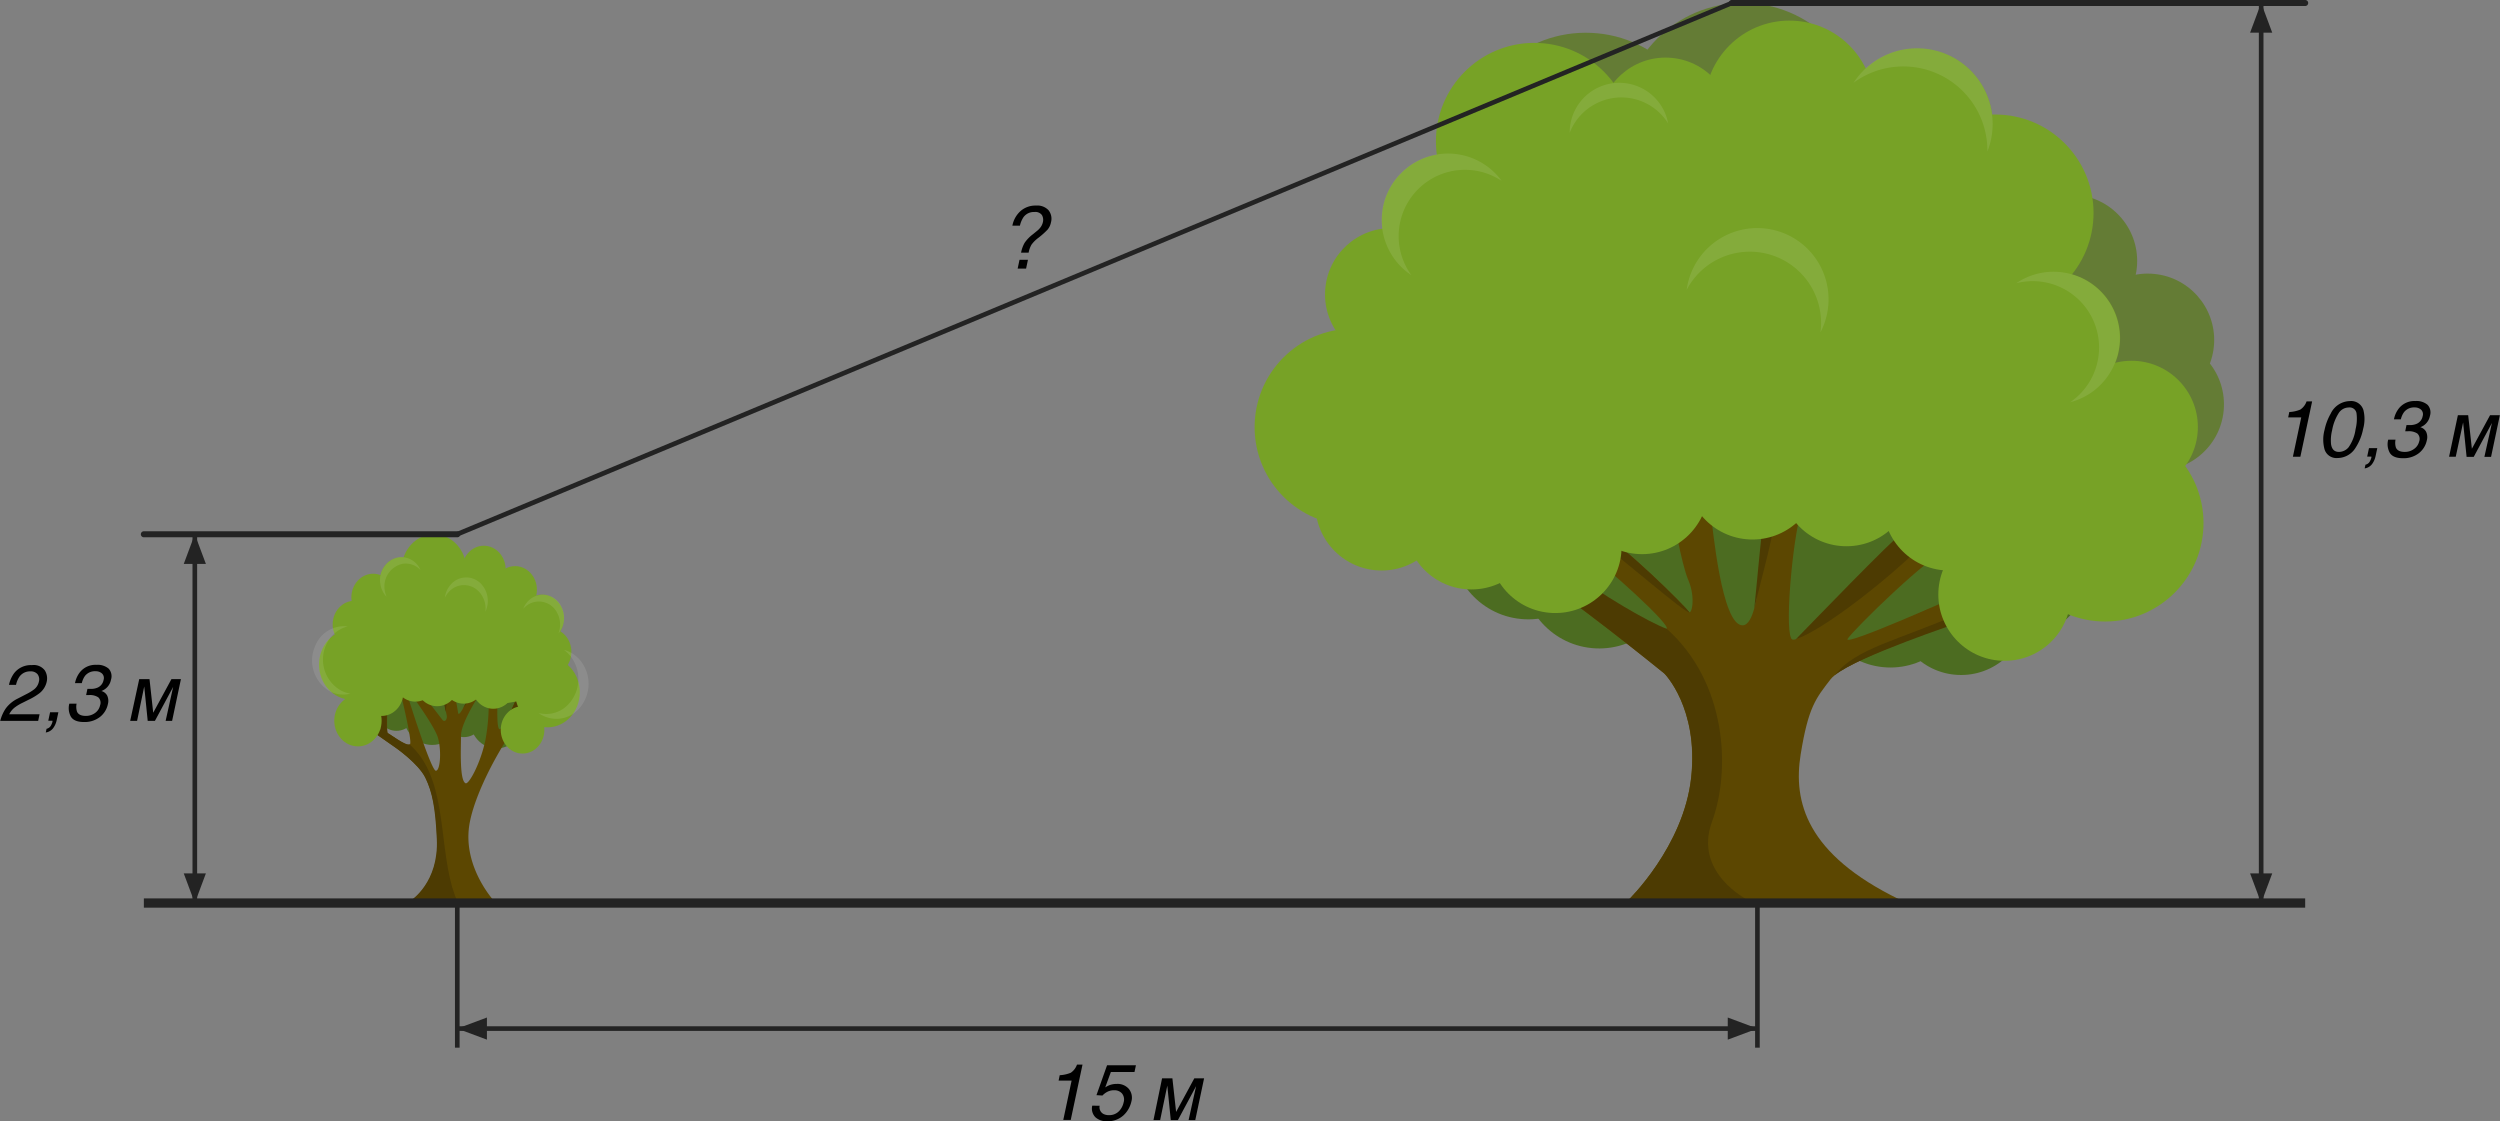 <svg id="Слой_1" data-name="Слой 1" xmlns="http://www.w3.org/2000/svg" viewBox="0 0 539.6 242.02"><rect x="0" y="0" width="539.6" height="242.02" fill="#808080" stroke="none"/><defs><style>.cls-1{fill:#232323;}.cls-2{fill:#4c6c21;}.cls-3{fill:#5c4701;}.cls-4{fill:#4d3b02;}.cls-5{fill:#77a226;}.cls-6{fill:#fff;opacity:0.1;}.cls-7{fill:#647c35;}</style></defs><title>49</title><rect class="cls-1" x="98.2" y="193.8" width="1" height="32.33"/><rect class="cls-1" x="98.7" y="221.51" width="280.61" height="1"/><rect class="cls-1" x="378.82" y="193.8" width="1" height="32.33"/><ellipse class="cls-2" cx="105.62" cy="152.63" rx="4.47" ry="4.85"/><ellipse class="cls-2" cx="93.28" cy="153.93" rx="6.32" ry="6.86"/><ellipse class="cls-2" cx="85.57" cy="152.89" rx="4.47" ry="4.85"/><ellipse class="cls-2" cx="78.82" cy="147.07" rx="4.47" ry="4.85"/><ellipse class="cls-2" cx="107.2" cy="155.26" rx="5.79" ry="6.28"/><ellipse class="cls-2" cx="100.14" cy="154.25" rx="4.47" ry="4.85"/><ellipse class="cls-2" cx="100.14" cy="151.22" rx="4.47" ry="4.85"/><path class="cls-3" d="M130.8,338.41s-6.5-6.85-5.68-15.62,10.69-24.72,13.45-25.78-2.62-3.73-2.62-3.73-3.36,8-4.18,7.81-.34-7.81-.34-7.81h-2.05a43.19,43.19,0,0,1-.67,10.22c-1.08,5.07-3.57,9.55-4.26,9.26-1.35-.58-1-7.52-1-10.32s4.18-9.16,4.18-9.16l-1.79-.58s-2.77,6.15-3,4.92l-1-5.88-2.39.87s.67,4.44.9,5.4-.41,1.69-.9,1.06l-3.51-4.53-2.44.14s4.09,5.64,4.91,8.05.67,7.23-.37,7.33-6.23-16.57-6.23-16.57h-1.34s2.42,9.92,2,10.79-4.41-2.22-4.78-2.31-.1-6.65-.1-6.65l-1.64-1.06.15,7-5.2-3.89-.37,1.54,8.82,6.17s5,3.46,6.48,6.55,2.17,6.49,2.49,13.22c.45,9.35-5.53,13.21-5.53,13.21Z" transform="translate(-23.95 -143.7)"/><path class="cls-3" d="M136,293.29a16,16,0,0,1,2.09,1.27c-1.88,1.85-3.49,4.23-5.55,5.83A64.27,64.27,0,0,0,136,293.29Z" transform="translate(-23.95 -143.7)"/><path class="cls-4" d="M123.83,296.66c.87-1.5,2-3.95,2-3.95l.51.16A27.94,27.94,0,0,1,123.83,296.66Z" transform="translate(-23.95 -143.7)"/><path class="cls-4" d="M120.14,297.39c-.28-1.55-.77-4.77-.77-4.77l1.08-.39A30.64,30.64,0,0,1,120.14,297.39Z" transform="translate(-23.95 -143.7)"/><path class="cls-4" d="M115.76,311.6c-1.49-3.09-6.48-6.55-6.48-6.55l-8.82-6.17.37-1.54,5.2,3.89-.15-7,1.64,1.06s-.27,6.56.1,6.65,4,2.9,4.7,2.41c8,7,6.31,20.44,9.2,30.76.34,1,.67,2.09,1.12,3.1l-9.94-.21s6-3.86,5.53-13.21C117.93,318.09,117.26,314.69,115.76,311.6Z" transform="translate(-23.95 -143.7)"/><path class="cls-4" d="M132.24,300.76c1.21-1.5,3.72-7.47,3.72-7.47a16.8,16.8,0,0,1,1.69,1A16.75,16.75,0,0,1,132.24,300.76Z" transform="translate(-23.95 -143.7)"/><ellipse class="cls-5" cx="112.79" cy="157.54" rx="4.71" ry="5.11"/><ellipse class="cls-5" cx="77.26" cy="155.56" rx="5.11" ry="5.54"/><ellipse class="cls-5" cx="76.51" cy="134.78" rx="4.71" ry="5.11"/><ellipse class="cls-5" cx="80.55" cy="128.94" rx="4.71" ry="5.11"/><ellipse class="cls-5" cx="86.68" cy="125.36" rx="4.71" ry="5.11"/><ellipse class="cls-5" cx="118.62" cy="140.7" rx="4.71" ry="5.11"/><ellipse class="cls-5" cx="117.03" cy="133.44" rx="4.71" ry="5.11"/><ellipse class="cls-5" cx="111.18" cy="127.3" rx="4.71" ry="5.11"/><ellipse class="cls-5" cx="104.43" cy="122.9" rx="4.71" ry="5.11"/><ellipse class="cls-5" cx="106.47" cy="147.87" rx="4.71" ry="5.11"/><ellipse class="cls-5" cx="100.08" cy="146.77" rx="4.71" ry="5.11"/><ellipse class="cls-5" cx="82.37" cy="149.42" rx="4.71" ry="5.11"/><ellipse class="cls-5" cx="89.65" cy="146.33" rx="4.71" ry="5.11"/><ellipse class="cls-5" cx="94.36" cy="147.32" rx="4.71" ry="5.11"/><ellipse class="cls-5" cx="118.17" cy="149.42" rx="6.98" ry="7.57"/><ellipse class="cls-5" cx="93.67" cy="122.9" rx="6.98" ry="7.57"/><ellipse class="cls-5" cx="75.84" cy="143.44" rx="6.98" ry="7.57"/><polygon class="cls-5" points="97.35 122.9 111.15 129.38 118.33 138.04 116.98 150.48 106.95 152.16 90.8 146.06 76.68 151.39 73.74 138.65 77.41 129.38 90.83 122.9 97.35 122.9"/><path class="cls-6" d="M127.37,271.45a4.4,4.4,0,0,0-6.59.05,5.07,5.07,0,0,0-.81,1.21,5.2,5.2,0,0,1,1.3-2.87,4.4,4.4,0,0,1,6.58-.05,5.37,5.37,0,0,1,.86,5.93A5.31,5.31,0,0,0,127.37,271.45Z" transform="translate(-23.95 -143.7)"/><path class="cls-6" d="M146.26,296.09a8,8,0,0,0,.94-10.62,7.2,7.2,0,0,0-1.53-1.5,6.88,6.88,0,0,1,3.73,2.54,8,8,0,0,1-.94,10.62,6.53,6.53,0,0,1-8.26.47A6.54,6.54,0,0,0,146.26,296.09Z" transform="translate(-23.95 -143.7)"/><path class="cls-6" d="M144.22,276a4.41,4.41,0,0,0-6.28-1.81,4.7,4.7,0,0,0-1.06.92,4.86,4.86,0,0,1,1.92-2.37,4.41,4.41,0,0,1,6.28,1.81,5.32,5.32,0,0,1-.6,5.89A5.35,5.35,0,0,0,144.22,276Z" transform="translate(-23.95 -143.7)"/><path class="cls-6" d="M110.79,265.4a5,5,0,0,0-3.8,5.72,5.31,5.31,0,0,0,.41,1.41,5.11,5.11,0,0,1-1.35-2.8,5,5,0,0,1,3.8-5.72,4.52,4.52,0,0,1,4.86,2.72A4.36,4.36,0,0,0,110.79,265.4Z" transform="translate(-23.95 -143.7)"/><path class="cls-6" d="M94.3,283a7.67,7.67,0,0,0,3.35,9.8,6.45,6.45,0,0,0,1.94.61A6.31,6.31,0,0,1,95.3,293a7.67,7.67,0,0,1-3.35-9.8A6.73,6.73,0,0,1,99,278.9,6.94,6.94,0,0,0,94.3,283Z" transform="translate(-23.95 -143.7)"/><circle class="cls-7" cx="489.64" cy="230.97" r="14.31" transform="translate(212.6 565.85) rotate(-87.38)"/><circle class="cls-7" cx="485.22" cy="216.65" r="14.31" transform="matrix(0.05, -1, 1, 0.05, 222.67, 547.77)"/><circle class="cls-7" cx="470.9" cy="200.01" r="14.31" transform="translate(225.65 517.59) rotate(-87.38)"/><circle class="cls-7" cx="400.12" cy="170.44" r="26.09" transform="translate(187.63 418.65) rotate(-87.38)"/><circle class="cls-7" cx="366.24" cy="176.85" r="26.09" transform="translate(148.89 390.93) rotate(-87.38)"/><circle class="cls-2" cx="383.43" cy="266.84" r="14.31" transform="translate(75.41 493.98) rotate(-87.38)"/><circle class="cls-2" cx="369.12" cy="267.04" r="16.61" transform="translate(61.54 479.88) rotate(-87.38)"/><circle class="cls-2" cx="353.82" cy="260.76" r="16.61" transform="translate(53.21 458.6) rotate(-87.38)"/><circle class="cls-2" cx="429.84" cy="270.91" r="16.12" transform="matrix(0.05, -1, 1, 0.05, 115.63, 544.23)"/><circle class="cls-2" cx="447.22" cy="275.07" r="14.31" transform="translate(128.05 565.56) rotate(-87.38)"/><circle class="cls-2" cx="405.96" cy="266.29" r="17.84" transform="translate(97.47 515.97) rotate(-87.38)"/><circle class="cls-2" cx="435.42" cy="264.64" r="14.31" transform="translate(127.24 543.83) rotate(-87.38)"/><circle class="cls-2" cx="421.11" cy="264.84" r="16.61" transform="translate(113.35 529.71) rotate(-87.38)"/><circle class="cls-2" cx="405.82" cy="258.56" r="16.61" transform="translate(105.03 508.44) rotate(-87.38)"/><circle class="cls-2" cx="457.95" cy="264.09" r="17.84" transform="translate(149.28 565.81) rotate(-87.38)"/><path class="cls-3" d="M340.2,258.48s14.79,2.2,22.39,8.2,19.19,13.09,21,12.79-14.09-14.49-16-15.39-3.7-8.1,1.4-5.6,18.69,16.09,19.39,17.19,1.6-3,0-6.7-3.4-14.69-3.4-14.69,7.8-2.8,8.2,0,2.34,24.59,6.94,24.39,4-25.44,5.34-27.44,9.21-.74,7.51,2.46-3.92,24.71-2.42,27.77,17.81-17.38,20.81-19.38,17.22-.78,13.32.12-20.74,17.49-21.94,19.39,23.9-9.32,23.9-9.32l-.45,5.8s-23.93,8.1-27.13,12.25-4.8,6-6.45,16.19,1.15,21.54,21.34,31.34c-10.4,0-58.57.15-58.57.15s12-11.55,13.59-26.54-5.8-22.39-5.8-22.39-22.39-18.19-28.79-21.39-21.39-4.2-21.39-4.2l6.6-5" transform="translate(-23.95 -143.7)"/><path class="cls-3" d="M423.5,281.92c3.18-.38,16.86-6.84,16.86-6.84l-.2,2.63C435.17,277.8,428.66,283.73,423.5,281.92Z" transform="translate(-23.95 -143.7)"/><path class="cls-4" d="M434.81,258.48c1.24-.83,5.34-1.23,6.71-.11-4.59,5.92-22.87,20.95-29.92,23.27C414.34,278.86,432.38,260.1,434.81,258.48Z" transform="translate(-23.95 -143.7)"/><path class="cls-4" d="M405.46,251.23a3.09,3.09,0,0,1,2.42-.95c-.67,7.66-3.5,17.22-5.3,24.8C403.39,267.61,404.58,252.58,405.46,251.23Z" transform="translate(-23.95 -143.7)"/><path class="cls-4" d="M366.24,258.27c.5-.43,1.37-.47,2.76.21,5,2.47,18.59,16,19.6,17.37C388.11,276.49,373.32,263.62,366.24,258.27Z" transform="translate(-23.95 -143.7)"/><path class="cls-4" d="M389,311.46c1.6-15-5.8-22.39-5.8-22.39s-22.39-18.19-28.79-21.39-21.39-4.2-21.39-4.2l6.6-5h.6s14.79,2.2,22.39,8.2c6.65,5.25,17.57,11.51,21.09,12.74,13,11.63,13.85,30.53,9.77,41.63S401.28,338,401.28,338l-25.89,0S387.38,326.45,389,311.46Z" transform="translate(-23.95 -143.7)"/><path class="cls-4" d="M447.22,276l-.15,2s-22.43,7.47-27.13,11.45C424.5,283.62,433.26,282.06,447.22,276Z" transform="translate(-23.95 -143.7)"/><circle class="cls-5" cx="456.59" cy="272" r="14.31" transform="translate(140.09 572) rotate(-87.38)"/><circle class="cls-5" cx="484" cy="235.87" r="14.31" transform="translate(202.33 564.89) rotate(-87.38)"/><circle class="cls-5" cx="467.23" cy="216.65" r="14.31" transform="translate(205.51 529.8) rotate(-87.38)"/><circle class="cls-5" cx="437.73" cy="170.44" r="16.32" transform="translate(223.53 456.23) rotate(-87.38)"/><circle class="cls-5" cx="410.16" cy="166.45" r="18.3" transform="translate(201.2 424.87) rotate(-87.38)"/><circle class="cls-5" cx="383.43" cy="170.44" r="14.31" transform="translate(171.71 401.98) rotate(-87.38)"/><circle class="cls-5" cx="355.1" cy="174.19" r="21.24" transform="translate(140.93 377.26) rotate(-87.38)"/><circle class="cls-5" cx="454.56" cy="189.64" r="21.24" transform="translate(220.41 491.37) rotate(-87.38)"/><circle class="cls-5" cx="478.29" cy="256.59" r="21.24" transform="translate(176.18 578.97) rotate(-87.38)"/><circle class="cls-5" cx="315.97" cy="235.87" r="21.24" transform="translate(41.97 397.04) rotate(-87.38)"/><circle class="cls-5" cx="336.49" cy="191.16" r="14.31" transform="translate(106.21 374.87) rotate(-87.38)"/><circle class="cls-5" cx="324.25" cy="207.24" r="14.31" transform="translate(78.46 377.98) rotate(-87.38)"/><circle class="cls-5" cx="328.89" cy="219.47" r="14.31" transform="translate(70.68 394.3) rotate(-87.38)"/><circle class="cls-5" cx="322.14" cy="252.52" r="14.31" transform="translate(31.22 419.09) rotate(-87.38)"/><circle class="cls-5" cx="341.52" cy="256.59" r="14.31" transform="translate(45.66 442.35) rotate(-87.38)"/><circle class="cls-5" cx="359.63" cy="261.7" r="14.31" transform="translate(57.83 465.3) rotate(-87.38)"/><circle class="cls-5" cx="378.35" cy="248.98" r="14.31" transform="translate(88.41 471.87) rotate(-87.38)"/><circle class="cls-5" cx="402.19" cy="245.83" r="14.31" transform="translate(114.3 492.67) rotate(-87.38)"/><circle class="cls-5" cx="422.53" cy="247.32" r="14.31" transform="translate(132.24 514.42) rotate(-87.39)"/><circle class="cls-5" cx="444.69" cy="252.52" r="14.31" transform="translate(148.17 541.52) rotate(-87.38)"/><path class="cls-5" d="M399.44,162.4l27.74,10.48,29.61,8.78L463.32,214s26.36,29.37,26.32,30.27-28.3,27-31.59,26.64-10.94-10.48-37.78-18.18-47.67,10.56-47.67,10.56l-40.74-1.86-21.27-14.15,10.07-23.34,7.62-22.17,20-25.08,39.92-11.21Z" transform="translate(-23.95 -143.7)"/><path class="cls-6" d="M435.6,158.06a18.07,18.07,0,0,0-11.57,3.5,16.32,16.32,0,0,1,28.88,14.85A18.15,18.15,0,0,0,435.6,158.06Z" transform="translate(-23.95 -143.7)"/><path class="cls-6" d="M367.9,166.35a11.85,11.85,0,0,0-5.14,6A10.71,10.71,0,0,1,384,170.33,11.91,11.91,0,0,0,367.9,166.35Z" transform="translate(-23.95 -143.7)"/><path class="cls-6" d="M322.19,190.51a14.31,14.31,0,0,1,25.87-7.77,14.31,14.31,0,0,0-19.48,20.35A14.3,14.3,0,0,1,322.19,190.51Z" transform="translate(-23.95 -143.7)"/><path class="cls-6" d="M477,219.35a14.32,14.32,0,0,0-17.86-14.52,14.31,14.31,0,1,1,11.63,25.69A14.29,14.29,0,0,0,477,219.35Z" transform="translate(-23.95 -143.7)"/><path class="cls-6" d="M412.39,202.41A15.39,15.39,0,0,0,388,206.26a15.38,15.38,0,1,1,28.88,9.16A15.35,15.35,0,0,0,412.39,202.41Z" transform="translate(-23.95 -143.7)"/><path class="cls-1" d="M521.5,145H397.74a.65.65,0,1,1,0-1.3H521.5a.65.65,0,1,1,0,1.3Z" transform="translate(-23.95 -143.7)"/><path class="cls-1" d="M122.66,259.52a.5.5,0,0,1-.19-1L397.55,143.89a.5.5,0,1,1,.38.92L122.85,259.48A.5.5,0,0,1,122.66,259.52Z" transform="translate(-23.95 -143.7)"/><path class="cls-1" d="M122.66,259.67H55a.65.65,0,0,1,0-1.3h67.66a.65.65,0,1,1,0,1.3Z" transform="translate(-23.95 -143.7)"/><rect class="cls-1" x="487.55" y="0.65" width="1" height="194.26"/><rect class="cls-1" x="41.55" y="115.32" width="1" height="78.98"/><polygon class="cls-1" points="42.05 115.32 39.66 121.72 44.44 121.72 42.05 115.32"/><polygon class="cls-1" points="42.05 194.91 44.44 188.51 39.66 188.51 42.05 194.91"/><polygon class="cls-1" points="98.7 222.01 105.1 224.4 105.1 219.62 98.7 222.01"/><polygon class="cls-1" points="379.32 222.01 372.92 219.62 372.92 224.4 379.32 222.01"/><polygon class="cls-1" points="488.05 194.91 490.44 188.51 485.66 188.51 488.05 194.91"/><polygon class="cls-1" points="488.05 0.65 485.66 7.05 490.44 7.05 488.05 0.65"/><rect class="cls-1" x="31.05" y="193.91" width="466.5" height="2"/><path d="M252.44,376.93l.24-1.16a7.08,7.08,0,0,0,2.39-.53,3.5,3.5,0,0,0,1.34-1.76h1.19l-2.54,11.94h-1.61l1.8-8.49Z" transform="translate(-23.95 -143.7)"/><path d="M261.3,382.36a1.63,1.63,0,0,0,.82,1.78,2.52,2.52,0,0,0,1.18.25,2.89,2.89,0,0,0,2.17-.85,3.82,3.82,0,0,0,1-1.89,2.1,2.1,0,0,0-.35-1.94,2.16,2.16,0,0,0-1.69-.69,3.16,3.16,0,0,0-1.4.3,3.94,3.94,0,0,0-1.13.84l-1.29-.08,2.29-6.46h6.23l-.31,1.46h-5.1l-1.22,3.33a4.87,4.87,0,0,1,.9-.48,4.49,4.49,0,0,1,1.61-.28,3.22,3.22,0,0,1,2.57,1.06,3,3,0,0,1,.58,2.7,5.82,5.82,0,0,1-1.69,3,5,5,0,0,1-3.63,1.3,3.55,3.55,0,0,1-2.42-.83,2.67,2.67,0,0,1-.72-2.53Z" transform="translate(-23.95 -143.7)"/><path d="M274.77,376.45H277l.8,7.25h0l3.93-7.25h2.11l-1.9,9h-1.44l1.62-7.32h0l-3.93,7.32h-1.54l-.75-7.43h0l-1.54,7.43h-1.44Z" transform="translate(-23.95 -143.7)"/><path d="M247.59,188.07a3.29,3.29,0,0,1,2.67,1,2.94,2.94,0,0,1,.53,2.63,3.46,3.46,0,0,1-.74,1.57,17.24,17.24,0,0,1-2,1.78,7,7,0,0,0-1.45,1.44,5.3,5.3,0,0,0-.63,1.74h-1.63a6.79,6.79,0,0,1,.76-2.11,7.83,7.83,0,0,1,1.76-1.83l.88-.72a3.75,3.75,0,0,0,.67-.65,2.88,2.88,0,0,0,.63-1.24,2.08,2.08,0,0,0-.2-1.56,1.75,1.75,0,0,0-1.63-.66,2.75,2.75,0,0,0-2.36,1.13,5.41,5.41,0,0,0-.76,1.82h-1.63a5.66,5.66,0,0,1,1.79-3.18A4.86,4.86,0,0,1,247.59,188.07ZM244,199.78h1.82l-.4,1.9H243.6Z" transform="translate(-23.95 -143.7)"/><path d="M27.78,294.48l1.8-.93a10.43,10.43,0,0,0,1.75-1.07,2.85,2.85,0,0,0,1-1.59,1.89,1.89,0,0,0-.27-1.66,1.87,1.87,0,0,0-1.54-.62,2.78,2.78,0,0,0-2.39,1.17,5,5,0,0,0-.72,1.74H25.89A6.54,6.54,0,0,1,27,289a4.56,4.56,0,0,1,3.83-1.74,3,3,0,0,1,2.77,1.11,3.21,3.21,0,0,1,.43,2.48,4.33,4.33,0,0,1-1.54,2.46,13.23,13.23,0,0,1-2.4,1.44l-1.28.64a9.57,9.57,0,0,0-1.47.86,4.18,4.18,0,0,0-1.4,1.62h6.55l-.3,1.42H24a8.46,8.46,0,0,1,1.21-2.7A7.06,7.06,0,0,1,27.78,294.48Z" transform="translate(-23.95 -143.7)"/><path d="M34,301a1.41,1.41,0,0,0,1-.81,2.81,2.81,0,0,0,.28-.73.57.57,0,0,0,0-.1s0-.07,0-.1h-.91l.39-1.83h1.79l-.36,1.69a4.38,4.38,0,0,1-.77,1.75,2.41,2.41,0,0,1-1.59.93Z" transform="translate(-23.95 -143.7)"/><path d="M38.91,295.58h1.57a3.47,3.47,0,0,0,.08,1.69q.39.95,1.92.95a3.33,3.33,0,0,0,2-.64,2.71,2.71,0,0,0,1.07-1.64,1.6,1.6,0,0,0-.39-1.73,3.3,3.3,0,0,0-2-.49h-.62l.28-1.33.39,0h.34a3.55,3.55,0,0,0,1.45-.27,2.23,2.23,0,0,0,1.31-1.67,1.35,1.35,0,0,0-.34-1.38,2,2,0,0,0-1.38-.49,2.74,2.74,0,0,0-2.29,1,4.23,4.23,0,0,0-.69,1.57H40.14a5.46,5.46,0,0,1,1-2.28,4.25,4.25,0,0,1,3.59-1.67,3.7,3.7,0,0,1,2.67.82,2.42,2.42,0,0,1,.51,2.37,3.23,3.23,0,0,1-2.08,2.46,2,2,0,0,1,1.26,1,2.7,2.7,0,0,1,.15,1.81,4.73,4.73,0,0,1-1.73,2.8,5.35,5.35,0,0,1-3.44,1.08q-2.13,0-2.83-1.17A3.81,3.81,0,0,1,38.91,295.58Z" transform="translate(-23.95 -143.7)"/><path d="M54,290.29h2.22l.8,7.25h0l3.93-7.25H63l-1.9,9H59.7l1.62-7.32h0l-3.93,7.32H55.83l-.75-7.43h0l-1.54,7.43H52.05Z" transform="translate(-23.95 -143.7)"/><path d="M517.83,233.79l.24-1.16a7.08,7.08,0,0,0,2.39-.53,3.5,3.5,0,0,0,1.34-1.76H523l-2.54,11.94h-1.61l1.8-8.49Z" transform="translate(-23.95 -143.7)"/><path d="M534.07,232.21a8,8,0,0,1-.06,4.06,11.49,11.49,0,0,1-1.59,4,4.59,4.59,0,0,1-3.93,2.29,2.68,2.68,0,0,1-2.81-1.87,8,8,0,0,1,0-4.2A11.84,11.84,0,0,1,527,233a4.68,4.68,0,0,1,4.15-2.73A2.76,2.76,0,0,1,534.07,232.21Zm-1.69,4.12a9.37,9.37,0,0,0,.21-3.36,1.49,1.49,0,0,0-1.67-1.32,2.62,2.62,0,0,0-2.21,1.25,10.22,10.22,0,0,0-1.4,3.69,8.75,8.75,0,0,0-.23,2.95q.24,1.7,1.7,1.7a2.73,2.73,0,0,0,2.09-1A8.92,8.92,0,0,0,532.38,236.33Z" transform="translate(-23.95 -143.7)"/><path d="M534.51,244a1.41,1.41,0,0,0,1-.81,2.79,2.79,0,0,0,.28-.73.53.53,0,0,0,0-.1s0-.07,0-.1h-.91l.39-1.83h1.79l-.36,1.69a4.39,4.39,0,0,1-.77,1.75,2.41,2.41,0,0,1-1.59.93Z" transform="translate(-23.95 -143.7)"/><path d="M539.42,238.6H541a3.46,3.46,0,0,0,.08,1.69q.39.95,1.92.95a3.32,3.32,0,0,0,2-.64A2.71,2.71,0,0,0,546.1,239a1.6,1.6,0,0,0-.39-1.73,3.3,3.3,0,0,0-2-.49h-.62l.28-1.33.39,0h.34a3.55,3.55,0,0,0,1.45-.27,2.23,2.23,0,0,0,1.31-1.67,1.35,1.35,0,0,0-.34-1.38,2,2,0,0,0-1.38-.49,2.74,2.74,0,0,0-2.29,1,4.22,4.22,0,0,0-.7,1.57h-1.49a5.46,5.46,0,0,1,1-2.28,4.25,4.25,0,0,1,3.59-1.67,3.7,3.7,0,0,1,2.67.82,2.42,2.42,0,0,1,.51,2.37,3.23,3.23,0,0,1-2.08,2.46,2,2,0,0,1,1.26,1,2.7,2.7,0,0,1,.15,1.81,4.73,4.73,0,0,1-1.73,2.8,5.35,5.35,0,0,1-3.44,1.08q-2.13,0-2.83-1.17A3.81,3.81,0,0,1,539.42,238.6Z" transform="translate(-23.95 -143.7)"/><path d="M554.46,233.31h2.22l.8,7.25h0l3.93-7.25h2.11l-1.9,9h-1.44l1.63-7.32h0l-3.93,7.32h-1.54l-.75-7.43h0L554,242.28h-1.44Z" transform="translate(-23.95 -143.7)"/></svg>